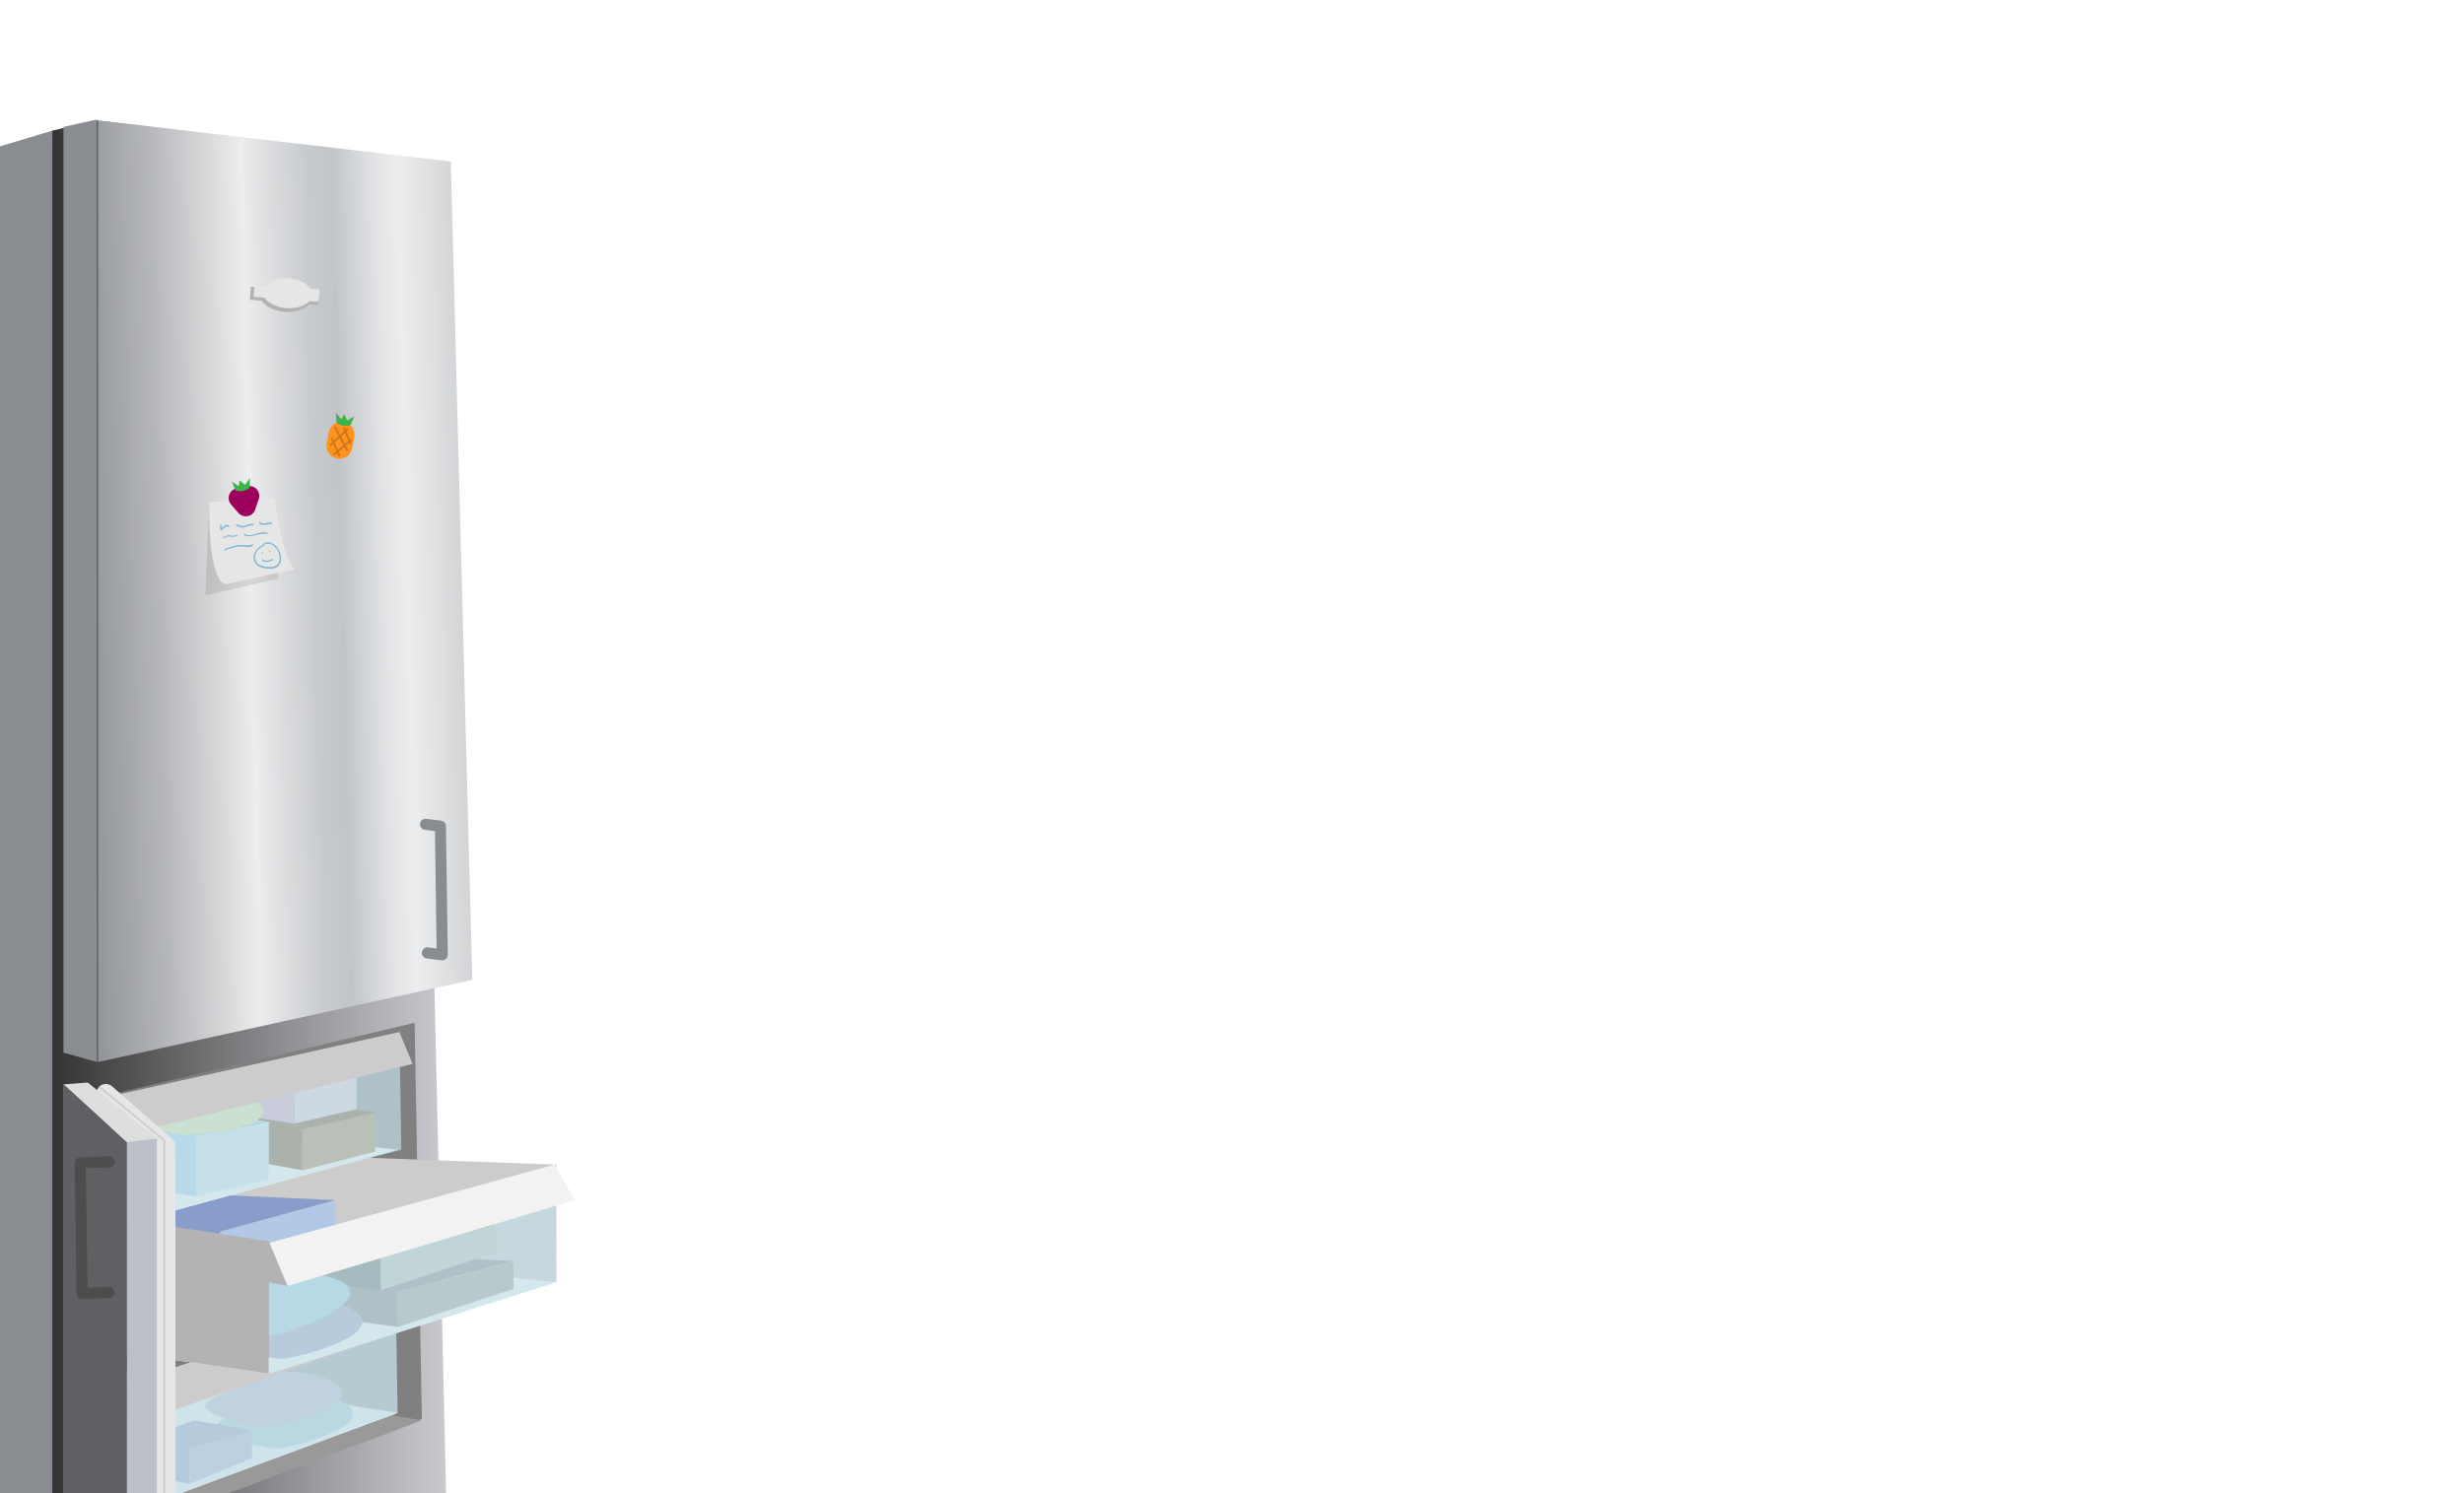 <?xml version="1.0" encoding="utf-8"?>
<!-- Generator: Adobe Illustrator 21.0.0, SVG Export Plug-In . SVG Version: 6.00 Build 0)  -->
<svg version="1.1" id="Capa_1" xmlns="http://www.w3.org/2000/svg" xmlns:xlink="http://www.w3.org/1999/xlink" x="0px" y="0px"
	 viewBox="0 0 1320 800" style="enable-background:new 0 0 1320 800;" xml:space="preserve">
<style type="text/css">
	.st0{clip-path:url(#SVGID_2_);fill:url(#SVGID_3_);}
	.st1{clip-path:url(#SVGID_2_);fill:#898C90;}
	.st2{clip-path:url(#SVGID_2_);fill:#808080;}
	.st3{clip-path:url(#SVGID_2_);fill:#999999;}
	.st4{clip-path:url(#SVGID_2_);fill:#FFFFFF;}
	.st5{clip-path:url(#SVGID_2_);fill:url(#SVGID_4_);}
	.st6{clip-path:url(#SVGID_2_);}
	.st7{fill:#898C90;}
	.st8{clip-path:url(#SVGID_2_);fill:#B3B3B3;}
	.st9{clip-path:url(#SVGID_2_);fill:#E6E6E6;}
	.st10{clip-path:url(#SVGID_2_);fill:#FF931E;}
	.st11{clip-path:url(#SVGID_2_);fill:#39B54A;}
	.st12{opacity:0.2;clip-path:url(#SVGID_2_);}
	.st13{opacity:0.1;}
	.st14{fill:#E6E6E6;}
	.st15{fill:#7CB8D6;}
	.st16{fill:#9E005D;}
	.st17{fill:#39B54A;}
	.st18{clip-path:url(#SVGID_2_);fill:#94C4D0;}
	.st19{clip-path:url(#SVGID_2_);fill:#BBA7CB;}
	.st20{clip-path:url(#SVGID_2_);fill:#A1A1CA;}
	.st21{clip-path:url(#SVGID_2_);fill:#827EB4;}
	.st22{opacity:0.8;clip-path:url(#SVGID_2_);fill:#C1DDE4;}
	.st23{clip-path:url(#SVGID_2_);fill:#CCCCCC;}
	.st24{clip-path:url(#SVGID_2_);fill:#9E9C91;}
	.st25{clip-path:url(#SVGID_2_);fill:#818084;}
	.st26{clip-path:url(#SVGID_2_);fill:#B3C8E7;}
	.st27{clip-path:url(#SVGID_2_);fill:#889DC9;}
	.st28{clip-path:url(#SVGID_2_);fill:#C2C2BB;}
	.st29{clip-path:url(#SVGID_2_);fill:#696A68;}
	.st30{clip-path:url(#SVGID_2_);fill:#A1CDE7;}
	.st31{opacity:0.7;clip-path:url(#SVGID_2_);fill:#C1DDE4;}
	.st32{clip-path:url(#SVGID_2_);fill:#F2F2F2;}
	.st33{clip-path:url(#SVGID_2_);fill:#A67C52;}
	.st34{clip-path:url(#SVGID_2_);fill:#754C24;}
	.st35{clip-path:url(#SVGID_2_);fill:#ECD1DB;}
	.st36{clip-path:url(#SVGID_2_);fill:#DCA3C6;}
	.st37{clip-path:url(#SVGID_2_);fill:#D4E9F8;}
	.st38{clip-path:url(#SVGID_2_);fill:#A2CFF0;}
	.st39{clip-path:url(#SVGID_2_);fill:#E0E7A6;}
	.st40{clip-path:url(#SVGID_2_);fill:#BEC0C7;}
	.st41{clip-path:url(#SVGID_2_);fill:#DCDFDE;}
	.st42{fill:#CCCCCC;}
	.st43{opacity:0.5;clip-path:url(#SVGID_2_);}
	.st44{fill:#4D4D4D;}
</style>
<g>
	<defs>
		<rect id="SVGID_1_" width="318" height="800"/>
	</defs>
	<clipPath id="SVGID_2_">
		<use xlink:href="#SVGID_1_"  style="overflow:visible;"/>
	</clipPath>
	<linearGradient id="SVGID_3_" gradientUnits="userSpaceOnUse" x1="27" y1="474.5" x2="239" y2="474.5">
		<stop  offset="0" style="stop-color:#333333"/>
		<stop  offset="0.586" style="stop-color:#8E8D91"/>
		<stop  offset="1" style="stop-color:#CAC9CF"/>
	</linearGradient>
	<polygon class="st0" points="51.5,64.5 222.5,85.5 239,801.5 50.5,884.5 27,873 28,70 	"/>
	<polygon class="st1" points="28,872 -2,857 -2,79 28,70 	"/>
	<polygon class="st2" points="59,586.5 59,823.5 226,760.2 222.1,548 	"/>
	<polygon class="st3" points="59,824 226,761 59,733 	"/>
	<polygon class="st4" points="59,814 213,757 59,733 	"/>
	<linearGradient id="SVGID_4_" gradientUnits="userSpaceOnUse" x1="30.381" y1="317.263" x2="287.966" y2="311.286">
		<stop  offset="0" style="stop-color:#898C90"/>
		<stop  offset="7.560774e-02" style="stop-color:#95989B"/>
		<stop  offset="0.213" style="stop-color:#B5B7BA"/>
		<stop  offset="0.395" style="stop-color:#E9EAEB"/>
		<stop  offset="0.404" style="stop-color:#ECEDEE"/>
		<stop  offset="0.445" style="stop-color:#E0E1E3"/>
		<stop  offset="0.535" style="stop-color:#C9CCCF"/>
		<stop  offset="0.593" style="stop-color:#C1C4C8"/>
		<stop  offset="0.623" style="stop-color:#CDD0D3"/>
		<stop  offset="0.689" style="stop-color:#E4E5E7"/>
		<stop  offset="0.731" style="stop-color:#ECEDEE"/>
		<stop  offset="0.826" style="stop-color:#D6D8DA"/>
		<stop  offset="0.923" style="stop-color:#C6C9CD"/>
		<stop  offset="1" style="stop-color:#C1C4C8"/>
	</linearGradient>
	<polygon class="st5" points="52.5,569 253,525 241.5,86.5 52.5,64.5 	"/>
	<polygon class="st1" points="52,569 34,564 34,68 52,64 	"/>
	<g class="st6">
		<path class="st7" d="M237,514.5c-0.1,0-0.2,0-0.4,0l-8-1c-1.6-0.2-2.8-1.7-2.6-3.3c0.2-1.6,1.7-2.8,3.3-2.6l4.6,0.6l-0.9-62.9
			l-5.4-0.7c-1.6-0.2-2.8-1.7-2.6-3.3c0.2-1.6,1.7-2.8,3.3-2.6l8,1c1.5,0.2,2.6,1.4,2.6,2.9l1,69c0,0.9-0.4,1.7-1,2.3
			C238.4,514.2,237.7,514.5,237,514.5z"/>
	</g>
	<path class="st8" d="M171.2,156.5l-5.2-0.4c-2-3.1-6.7-5.5-12.3-6c-5.7-0.4-10.7,1.2-13.1,4l-6.2-0.5l-0.5,7l6.2,0.5
		c2,3.1,6.7,5.5,12.3,6c5.7,0.4,10.7-1.2,13.1-4l5.2,0.4L171.2,156.5z"/>
	<path class="st9" d="M171.2,155.1l-4.9-0.4c-1.9-2.9-6.3-5.2-11.6-5.6c-5.3-0.4-10.1,1.2-12.4,3.8l-5.9-0.5l-0.5,6.6l5.9,0.5
		c1.9,2.9,6.3,5.2,11.6,5.6c5.3,0.4,10.1-1.2,12.4-3.8l4.9,0.4L171.2,155.1z"/>
	<path class="st10" d="M180.6,245.7L180.6,245.7c-3.8-0.7-6.3-4.4-5.6-8.1l1.1-5.9c0.7-3.8,4.4-6.3,8.1-5.6h0
		c3.8,0.7,6.3,4.4,5.6,8.1l-1.1,5.9C188,243.9,184.4,246.4,180.6,245.7z"/>
	<path class="st11" d="M180,221.2l0.2,5.1c0,0,1.3,1.3,3.6,1.7c2,0.4,4-0.3,4-0.3l2-4.7l-3.8,2.3l-1.6-3.4l-1.6,2.8L180,221.2z"/>
	<g class="st12">
		<g>
			<rect x="185.7" y="228.7" transform="matrix(0.918 -0.395 0.395 0.918 -77.141 92.661)" width="1" height="9.5"/>
		</g>
		<g>
			<rect x="182.3" y="227.9" transform="matrix(0.887 -0.461 0.461 0.887 -87.786 110.793)" width="1" height="14.3"/>
		</g>
		<g>
			<rect x="179.3" y="234.1" transform="matrix(0.909 -0.416 0.416 0.909 -83.342 96.529)" width="1" height="10.7"/>
		</g>
		<g>
			<rect x="175" y="233.9" transform="matrix(0.734 -0.679 0.679 0.734 -110.874 185.512)" width="13.2" height="1"/>
		</g>
		<g>
			<rect x="177.1" y="239.2" transform="matrix(0.763 -0.647 0.647 0.763 -111.485 175.367)" width="12.5" height="1"/>
		</g>
	</g>
	<g class="st6">
		<polygon class="st13" points="149,310 110,319 112,269 146,268 		"/>
		<path class="st14" d="M112,269c0,0-1,42,9,44l37-8c-7-5-11-38-11-38L112,269z"/>
		<g>
			<g>
				<path class="st15" d="M117.9,281.4c-0.1,0.8-0.1,1.6,0.2,2.4c0.1,0.2,0.3,0.3,0.6,0.2c0.6-0.3,1-0.7,1.4-1.1
					c0.4-0.4,1.5-1.4,2.1-0.6c0.3,0.4,0.9,0,0.6-0.4c-0.5-0.7-1.3-0.8-2-0.5c-1,0.4-1.5,1.5-2.5,1.9c0.2,0.1,0.4,0.1,0.6,0.2
					c-0.2-0.7-0.3-1.3-0.2-2C118.7,281.1,118,280.9,117.9,281.4L117.9,281.4z"/>
			</g>
			<g>
				<path class="st15" d="M126.6,281.6c1.1,0.7,2.3,1.2,3.7,1c1.8-0.2,3.3-1.5,5.2-1.2c0.5,0.1,0.7-0.6,0.2-0.7
					c-1.2-0.2-2.2,0.1-3.3,0.5c-2,0.8-3.4,0.9-5.3-0.2C126.5,280.7,126.1,281.3,126.6,281.6L126.6,281.6z"/>
			</g>
			<g>
				<path class="st15" d="M138.9,280c0.1,0.8,0.9,1.1,1.6,1.2c1.6,0.1,3.4-0.3,5-0.5c0.5-0.1,0.5-0.8,0-0.8
					c-1.1,0.1-2.1,0.2-3.2,0.4c-0.6,0.1-2.5,0.5-2.7-0.5C139.5,279.3,138.8,279.5,138.9,280L138.9,280z"/>
			</g>
			<g>
				<path class="st15" d="M119.7,288.2c0.4,0.1,0.6,0.1,1,0c0.3-0.1,0.4-0.3,0.7-0.5c0.6-0.3,1.1-0.3,1.8-0.2
					c1.4,0.2,2.6,0.1,3.9-0.4c0.4-0.2,0.1-0.8-0.4-0.6c-0.8,0.4-1.6,0.6-2.5,0.5c-0.6,0-1.3-0.3-1.9-0.3c-0.8,0-1.6,1.1-2.3,0.9
					C119.5,287.3,119.3,288,119.7,288.2L119.7,288.2z"/>
			</g>
			<g>
				<path class="st15" d="M130.7,286.5c1,1.1,2.4,0.9,3.8,0.7c2.8-0.4,5.5-1.6,8.4-1.1c0.5,0.1,0.7-0.6,0.2-0.7
					c-1.5-0.3-2.6-0.3-4.1,0.1c-1.9,0.5-6.1,2.2-7.8,0.5C130.9,285.6,130.4,286.2,130.7,286.5L130.7,286.5z"/>
			</g>
			<g>
				<path class="st15" d="M120.9,295c0.4-0.9,2.4-1,3.3-1.3c2-0.7,3.8-1.1,5.9-0.9c2,0.2,3.9,1,5.4-0.7c0.3-0.4-0.2-0.9-0.5-0.5
					c-1.1,1.2-5,0.2-6.8,0.4c-1.4,0.1-2.6,0.4-3.9,0.9c-1.3,0.5-3.4,0.4-4.1,1.8C120,295,120.6,295.4,120.9,295L120.9,295z"/>
			</g>
			<g>
				<path class="st15" d="M141,291.9c-3.4,1.5-6.3,5.1-4.7,9c1.5,3.5,7.3,4.4,10.6,3.5c8-2.2,1.6-17.2-5.8-13.1
					c-0.4,0.2,0,0.9,0.4,0.6c6.9-3.8,13.2,12.1,3,11.9c-2.9-0.1-6.8-0.6-7.7-3.9c-1-3.5,1.7-6.1,4.6-7.4
					C141.8,292.4,141.5,291.7,141,291.9L141,291.9z"/>
			</g>
			<g>
				<path class="st15" d="M140.5,300.4c1.7,1.3,3.9,0.5,5.7-0.3c0.4-0.2,0.1-0.8-0.4-0.6c-1.5,0.7-3.4,1.4-4.9,0.3
					C140.5,299.4,140.1,300.1,140.5,300.4L140.5,300.4z"/>
			</g>
			<g>
				<path class="st15" d="M140.5,296.6c0.5,0,0.5-0.8,0-0.8C140,295.9,140,296.6,140.5,296.6L140.5,296.6z"/>
			</g>
			<g>
				<path class="st15" d="M144.5,295.9c0.5,0,0.5-0.8,0-0.8C144,295.1,144,295.9,144.5,295.9L144.5,295.9z"/>
			</g>
		</g>
	</g>
	<g class="st6">
		<path class="st16" d="M136.7,273l1.9-5.6c1.3-3.9-2-7.7-6-6.9l-5.8,1.1c-4,0.8-5.7,5.6-3,8.7l3.9,4.5
			C130.4,277.9,135.4,276.9,136.7,273z"/>
		<path class="st17" d="M124.2,258.1l2,4.7c0,0,1.7,0.7,4,0.2c2-0.4,3.6-1.7,3.6-1.7l0.1-5.1l-2.7,3.6l-2.8-2.5l-0.5,3.2
			L124.2,258.1z"/>
		<g class="st13">
			<ellipse transform="matrix(0.982 -0.191 0.191 0.982 -48.73 29.012)" cx="125.9" cy="266.9" rx="1" ry="1"/>
			<ellipse transform="matrix(0.97 -0.244 0.244 0.97 -60.739 40.208)" cx="131.6" cy="264.8" rx="1" ry="1"/>
			<ellipse transform="matrix(0.982 -0.191 0.191 0.982 -48.606 30.779)" cx="135.1" cy="267.2" rx="1" ry="1"/>
			<ellipse transform="matrix(0.982 -0.191 0.191 0.982 -49.119 29.729)" cx="129.4" cy="269.3" rx="1" ry="1"/>
			<ellipse transform="matrix(0.982 -0.191 0.191 0.982 -49.268 30.575)" cx="133.8" cy="270.5" rx="1" ry="1"/>
			<ellipse transform="matrix(0.982 -0.191 0.191 0.982 -49.855 29.948)" cx="130.2" cy="273.2" rx="1" ry="1"/>
		</g>
	</g>
	<path class="st18" d="M116,764c-1.6,4.8,26.4,12.9,34,12c8-1,39-9,39-18.5c0-9.5-29.4-13.6-36-10.5C138,754,118,758.1,116,764z"/>
	<path class="st19" d="M110,753c-1.6,4.8,26.4,12.9,34,12c8-1,39-9,39-18.5c0-9.5-29.4-13.6-36-10.5C132,743,112,747.1,110,753z"/>
	<polygon class="st20" points="101.6,795 135,781.3 135,766.3 101.6,776.1 	"/>
	<polygon class="st21" points="104.1,761 135,766.3 101.6,776.1 101.6,795 73.3,789.7 73.3,771.7 	"/>
	<polygon class="st22" points="59,744 59,814 213,757 212,694 	"/>
	<polygon class="st23" points="59,744 69,764 223,710 212,694 	"/>
	<polygon class="st4" points="144,736 298,687 108,667 50.5,690.5 50.5,722.4 	"/>
	<polygon class="st23" points="108,667 107,617 298,624 298,687 	"/>
	<polygon class="st23" points="50.5,629.4 107,617 108,667 50.5,690.5 	"/>
	<polygon class="st24" points="119.3,697.9 181.2,677.5 180.9,662.9 119,679.4 	"/>
	<polygon class="st25" points="118.1,659.7 180.9,662.6 119,679.4 119.3,697.9 70.8,691.6 70.5,674 	"/>
	<polygon class="st26" points="118,678.3 179.8,658 179.6,643.3 117.7,659.9 	"/>
	<polygon class="st27" points="116.8,640.2 179.6,643 117.7,659.9 118,678.3 69.5,672 69.2,654.4 	"/>
	<polygon class="st24" points="213.3,710.9 275.2,690.5 274.9,675.9 213,692.4 	"/>
	<polygon class="st25" points="212.1,672.7 274.9,675.6 213,692.4 213.3,710.9 164.8,704.6 164.5,687 	"/>
	<polygon class="st28" points="204,691.3 265.8,671 265.6,656.3 203.7,672.9 	"/>
	<polygon class="st29" points="202.8,653.2 265.6,656 203.7,672.9 204,691.3 155.5,685 155.2,667.4 	"/>
	<path class="st20" d="M116.3,715.2c-1.7,5.1,28.1,13.7,36.2,12.7c8.5-1.1,41.5-9.6,41.5-19.7c0-10.2-31.3-14.4-38.3-11.2
		C139.7,704.5,118.5,708.8,116.3,715.2z"/>
	<path class="st30" d="M110.4,705.7c-1.3,5.3,29.3,11.3,37.3,9.7c8.4-1.8,40.7-13.1,39.8-23.2c-0.9-10.2-32.5-11.8-39.3-7.9
		C132.9,693,111.9,699.2,110.4,705.7z"/>
	<polygon class="st31" points="144,666 144,736 298,687 297,624 	"/>
	<polygon class="st32" points="144,666 154,689 308,643 297,624 	"/>
	<polyline class="st8" points="50.5,650.8 144,665 154,689 144,687 144,736 50.5,722.4 	"/>
	<polygon class="st4" points="59,658 213,616 59,599 	"/>
	<polygon class="st33" points="162,627 201,617 201,596 162,604 	"/>
	<polygon class="st34" points="165,591 201,596 162,605 162,627 129,621 129,600 	"/>
	<polygon class="st35" points="157.6,602 191,594.3 191,576.3 157.6,583.1 	"/>
	<polygon class="st36" points="160.1,572 191,576.3 157.6,583.1 157.6,602 129.3,597.7 129.3,579.7 	"/>
	<polygon class="st37" points="105,641 144,632 144,601 105,609 	"/>
	<polygon class="st38" points="108,596 144,601 105,609 105,641 72,636 72,605 	"/>
	<path class="st39" d="M68,596c-1.6,4.8,26.4,12.9,34,12c8-1,39-3,39-12.5c0-9.5-29.4-13.6-36-10.5C90,592,70,590.1,68,596z"/>
	<polygon class="st31" points="61,587 61,657 215,616 214,553 	"/>
	<polygon class="st23" points="61,587 67,608 221,570 214,553 	"/>
	<polygon class="st40" points="68,878 34,828 34,581 68,612 	"/>
	<path class="st9" d="M85.7,617.9l-32.3-28.3c-2.1-1.8-2.3-5-0.5-7.1h0c1.8-2.1,5-2.3,7.1-0.5l32.3,28.3c2.1,1.8,2.3,5,0.5,7.1l0,0
		C91,619.5,87.8,619.7,85.7,617.9z"/>
	<polygon class="st41" points="34,581 47,580 84,610 68,612 	"/>
	<path class="st9" d="M88,866L88,866c-3.3,0-6-2.7-6-6V619c0-3.3,2.7-6,6-6h0c3.3,0,6,2.7,6,6v241C94,863.3,91.3,866,88,866z"/>
	<g class="st6">
		<polygon class="st42" points="88.5,866 87.5,866 87.5,611.2 53.2,582.9 53.8,582.1 88.5,610.8 		"/>
	</g>
	<polygon class="st40" points="84,874 68,878 68,612 84,610 	"/>
	<polygon class="st43" points="68,878 34,828 34,581 68,612 	"/>
	<g class="st6">
		<path class="st44" d="M44,696c-0.8,0-1.5-0.3-2.1-0.8c-0.6-0.6-0.9-1.3-0.9-2.1l-1-70c0-1.6,1.3-3,2.9-3l15.5-0.6
			c1.6-0.1,3.1,1.2,3.1,2.9c0.1,1.7-1.2,3.1-2.9,3.1L46,625.9l0.9,64l11.4-0.4c1.6-0.1,3,1.2,3.1,2.9c0.1,1.7-1.2,3-2.9,3.1
			L44.1,696C44.1,696,44,696,44,696z"/>
	</g>
</g>
</svg>
